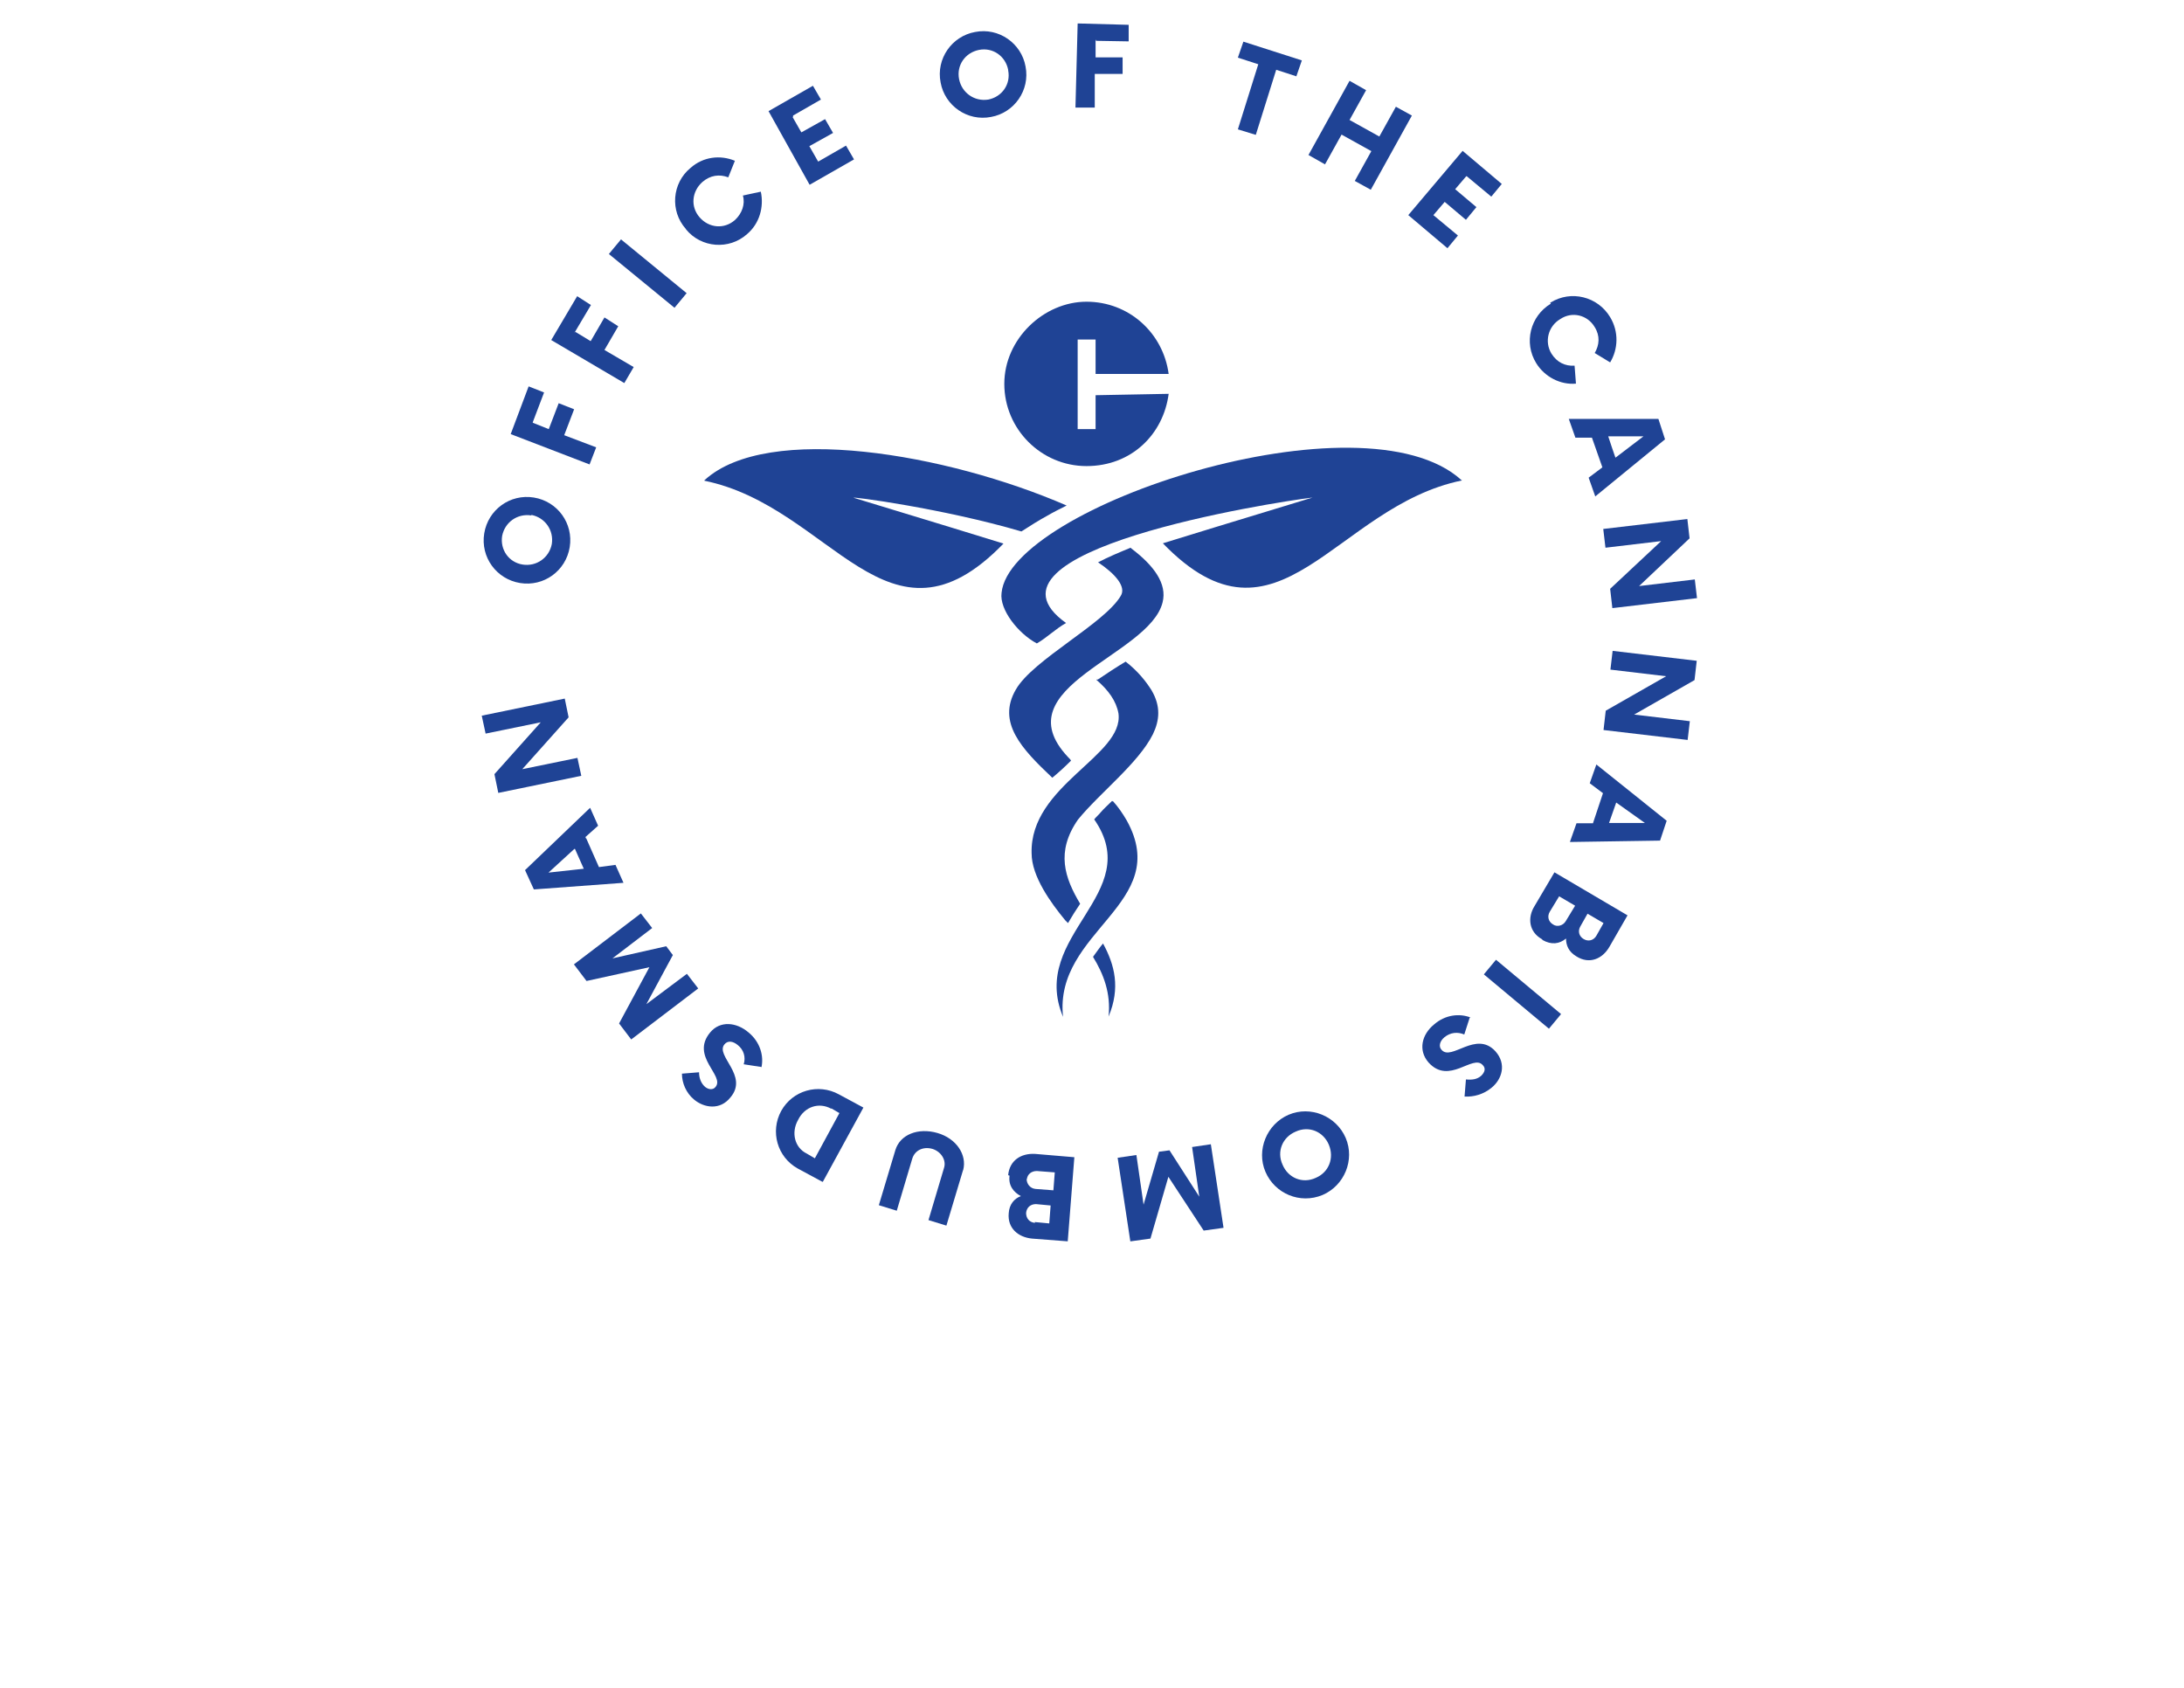 <?xml version="1.0" encoding="UTF-8"?>
<svg id="Layer_1" data-name="Layer 1" xmlns="http://www.w3.org/2000/svg" version="1.1" viewBox="0 0 792 612">
  <defs>
    <style>
      .cls-1 {
        fill: #1f4395;
        stroke-width: 0px;
      }
    </style>
  </defs>
  <g id="Layer_1-2" data-name="Layer 1-2">
    <g>
      <path class="cls-1" d="M397.6,246.5c4.4,3.8,7.2,7.7,8,12.2,2,15.4-32.2,26-31.5,50.7,0,8.4,7,18,12.2,24.3l1,1c1.4-2.4,2.9-4.8,4.4-7-5.6-9.4-8.9-18.8-.8-30.5,8-9.8,21.9-20.4,27.2-31,2.4-5,2.9-10.1-.5-15.9-2-3.2-5-7-9.4-10.4-2.9,1.7-7,4.4-10.1,6.5h-.5,0ZM396.4,347c3.8,6.2,6.5,13.2,5.6,21.6,4.4-10.4,2.2-18.8-2-26.5-1.2,1.4-2.4,3.2-3.6,4.8h0Z"/>
      <path class="cls-1" d="M530,174.1c-35.6-32.5-163.8,9.4-166.8,40.9-.8,6,6,14.7,12.8,18.3,3.8-2.2,6.8-5.3,10.6-7.4-36.8-26.2,74.6-43.7,89.4-45.5-33.2,10.1-44,13.4-54.3,16.6,41.9,43.3,62.3-13.4,108.5-22.8h0Z"/>
      <path class="cls-1" d="M403.6,290.5c2,2.2,3.6,4.6,5,7,16.8,30.3-26.5,39.9-23.1,71.2-12.5-29.8,30.1-44.5,11.3-71.6.8-1,1.7-1.7,2.4-2.6,1.2-1.4,2.6-2.6,4.1-4.1h0l.2.2h0Z"/>
      <path class="cls-1" d="M410.3,198.9c8.2,6.2,13,12.8,11.3,19.5-4.8,19.5-58.2,30.5-34.4,56,.5.5,1,1,1.2,1.4-2.2,2.2-4.6,4.4-6.8,6.2-11-10.4-20.2-20-13.2-32,6.2-10.8,32-23.8,38-33.9,2.2-3.4-2.2-8.2-8.2-12.2,3.8-2,7.7-3.6,11.8-5.3h0l.2.2h0Z"/>
      <path class="cls-1" d="M255.5,174.1c22.8-20.9,88-9.6,131.3,9.2-2.4,1.2-4.8,2.4-7.2,3.8-2.6,1.4-5.8,3.4-9.2,5.6-28.6-8.4-62.3-12.8-60.8-12.2,33.2,10.1,44,13.4,54.3,16.6-41.9,43.3-62.3-13.4-108.5-22.8h0Z"/>
    </g>
    <path class="cls-1" d="M397.3,143.1v12.5h-6.5v-32.5h6.5v12.5h26.5c-2-14.9-14.4-26.2-29.8-26.2s-29.8,13.4-29.8,29.8,13.4,29.8,29.8,29.8,27.9-11.6,29.8-26.2l-26.5.5h0v-.2Z"/>
    <g>
      <path class="cls-1" d="M188.6,211.4c-8.6-1.4-14.4-9.4-13-18,1.4-8.6,9.4-14.4,18-13s14.4,9.4,13,18c-1.4,8.6-9.4,14.4-18,13ZM192.7,186.9c-5-.8-9.6,2.4-10.6,7.4-.8,5,2.4,9.6,7.4,10.4,5,.8,9.6-2.4,10.6-7.4.8-5-2.4-9.6-7.4-10.6v.2h0Z"/>
      <path class="cls-1" d="M193,153.2l6,2.4,3.6-9.4,5.6,2.2-3.6,9.4,11.6,4.4-2.4,6.2-28.6-11,6.5-17.3,5.6,2.2-4.1,10.8v.2h-.2Z"/>
      <path class="cls-1" d="M208.6,120.3l5.6,3.4,5-8.6,5,3.2-5,8.6,10.6,6.2-3.4,5.8-26.5-15.6,9.4-15.9,5,3.2-6,10.1.2-.2h0Z"/>
      <path class="cls-1" d="M220.8,92.1l4.4-5.3,23.8,19.5-4.4,5.3-23.8-19.5h0Z"/>
      <path class="cls-1" d="M248.7,83c-5.8-6.5-5-16.6,1.7-22.1,4.6-4.1,10.8-4.8,16.1-2.6l-2.4,6c-3.2-1.2-6.5-.8-9.4,1.7-3.8,3.4-4.4,8.9-1,12.8s8.9,4.4,12.8,1c2.6-2.4,3.8-5.8,2.9-8.9l6.5-1.4c1.2,5.6-.5,11.6-5,15.4-6.5,5.8-16.6,5-22.1-1.7h0Z"/>
      <path class="cls-1" d="M287.4,42.4l3.2,5.6,8.6-4.8,2.9,5-8.6,4.8,3.2,5.6,10.1-5.8,2.9,5-16.1,9.2-14.9-26.7,16.1-9.2,2.9,5-10.1,5.8v.5h0Z"/>
      <path class="cls-1" d="M341.1,29.9c-1.7-8.6,4.1-16.8,12.5-18.3,8.6-1.7,16.8,4.1,18.3,12.5,1.7,8.6-4.1,16.8-12.5,18.3-8.6,1.7-16.8-4.1-18.3-12.5ZM365.6,25.3c-1-5-5.6-8.2-10.6-7.2s-8.2,5.6-7.2,10.6,5.6,8.2,10.6,7.4c5-1,8.2-5.6,7.2-10.6v-.2Z"/>
      <path class="cls-1" d="M397.3,14.3v6.5h9.8v6h-10.1v12.2h-7l.8-30.5,18.5.5v6l-11.8-.2-.2-.5h0Z"/>
      <path class="cls-1" d="M470.2,27.7l-7.4-2.4-7.4,23.6-6.5-2,7.4-23.6-7.4-2.4,2-5.8,21.2,6.8-2,5.8h.2Z"/>
      <path class="cls-1" d="M512,41.9l-14.9,26.9-5.8-3.2,6-10.8-10.8-6-6,10.8-6-3.4,14.9-26.9,6,3.4-6,10.8,10.8,6,6-10.8,5.8,3.2Z"/>
      <path class="cls-1" d="M531.8,63.8l-4.1,4.8,7.7,6.5-3.8,4.6-7.7-6.5-4.1,4.8,8.9,7.4-3.8,4.6-14.2-12,19.7-23.3,14.2,12-3.8,4.6-8.9-7.4h-.2Z"/>
      <path class="cls-1" d="M562.3,109.7c7.4-4.6,17.1-2.2,21.6,5.3,3.2,5.3,2.9,11.6,0,16.4l-5.6-3.4c1.7-2.9,2-6.2,0-9.4-2.6-4.4-8.2-5.8-12.5-2.9-4.4,2.6-5.8,8.2-3.2,12.5,2,3.2,5,4.6,8.4,4.4l.5,6.5c-5.6.5-11.3-2.4-14.4-7.4-4.6-7.4-2.2-17.1,5.3-21.6l-.2-.2v-.2Z"/>
      <path class="cls-1" d="M581.1,169.5l-3.8-10.8h-6l-2.4-6.8h32.5l2.4,7.4-25.3,20.7-2.4-6.8,4.8-3.6.2-.2ZM585.9,165.9l10.1-7.7h-12.8c0,.2,2.6,7.7,2.6,7.7h0Z"/>
      <path class="cls-1" d="M615.2,216.9l-30.5,3.6-.8-7,18.5-17.3-20.2,2.4-.8-6.8,30.5-3.6.8,7-18.3,17.3,20.2-2.4.8,6.8h-.2Z"/>
      <path class="cls-1" d="M612,268.3l-30.5-3.6.8-7,21.9-12.5-20.2-2.4.8-6.8,30.5,3.6-.8,7-21.9,12.5,20.2,2.4-.8,6.8Z"/>
      <path class="cls-1" d="M577.7,298.4l3.6-10.8-4.8-3.6,2.4-6.8,25.5,20.4-2.4,7.2-32.7.5,2.4-6.8h6v-.2h0ZM583.7,298.4h12.8l-10.4-7.4-2.6,7.4h.2Z"/>
      <path class="cls-1" d="M559.1,340.5c-4.6-2.6-5.3-7.7-2.6-12l7.2-12.2,26.5,15.6-6.5,11.3c-2.6,4.6-7.4,6.5-12,3.6-2.9-1.7-3.8-4.1-3.8-6.5-2.4,2-5.3,2.4-8.6.5v-.2h0ZM563.2,335.2c1.4,1,3.6.5,4.6-1.2l3.4-5.6-5.8-3.4-3.4,5.6c-1,1.7-.5,3.6,1.2,4.6h0ZM578.9,339.3l2.6-4.6-5.8-3.4-2.6,4.6c-1,1.7-.5,3.6,1.2,4.6,1.7,1,3.6.5,4.6-1.2h0Z"/>
      <path class="cls-1" d="M566.1,367.7l-4.4,5.3-23.6-19.7,4.4-5.3,23.6,19.7Z"/>
      <path class="cls-1" d="M533,368.9l-2,6.2c-2.4-1-5-.8-7.2,1-1.7,1.4-2.2,3.4-1,4.6,3.6,4.1,12.5-7.2,19.5.5,4.1,4.6,2.4,10.1-1.4,13.2-2.9,2.4-6.5,3.4-9.8,3.2l.5-6.2c2.2.2,4.1,0,5.6-1.4,1.2-1.2,1.7-2.6.5-3.8-3.6-4.1-12.2,7.4-19.7-1-3.8-4.4-2.4-10.1,2-13.7,4.1-3.6,9.2-4.1,13.2-2.6v.2Z"/>
      <path class="cls-1" d="M488,412.6c3.4,8-.5,17.3-8.4,20.7-8.2,3.4-17.3-.5-20.7-8.4s.5-17.3,8.4-20.7c8-3.4,17.3.5,20.7,8.4ZM465.1,422.3c2,4.8,7.2,7,12,4.8,4.8-2,6.8-7.2,4.8-12s-7.2-7-12-4.8c-4.8,2-7,7.2-4.8,12Z"/>
      <path class="cls-1" d="M409.9,450.1l-4.6-30.3,6.8-1,2.6,18,5.6-19.2,3.8-.5,10.8,16.8-2.6-18,6.8-1,4.6,30.3-7.2,1-12.8-19.5-6.5,22.4-7.2,1h0Z"/>
      <path class="cls-1" d="M365.6,426.1c.5-5.3,4.6-8,9.8-7.7l14.2,1.2-2.4,30.5-13-1c-5-.5-8.9-3.8-8.4-9.2.2-3.2,2-5.3,4.4-6.2-2.6-1.4-4.6-3.8-4.1-7.4l-.5-.2h0ZM372.3,427.5c0,1.7,1.2,3.4,3.2,3.6l6.5.5.5-6.5-6.5-.5c-2,0-3.4,1.2-3.6,2.9h0ZM375.2,443.1l5.3.5.5-6.5-5.3-.5c-2,0-3.4,1.2-3.6,3.2,0,2,1.2,3.4,3.2,3.6v-.2h0Z"/>
      <path class="cls-1" d="M349.2,424.4l-6,20-6.5-2,5.6-18.8c1-2.9-1-6-4.1-7-3.4-1-6.5.5-7.4,3.6l-5.6,18.8-6.5-2,6-20c1.7-5.6,8.2-8.2,15.2-6.2,7,2,10.8,8,9.4,13.4h0Z"/>
      <path class="cls-1" d="M298.2,428.5l-8.9-4.8c-7.4-4.1-10.1-13.4-6-20.9,4.1-7.4,13.4-10.1,20.9-6l8.9,4.8-14.7,26.9h-.2ZM301.4,402c-4.4-2.4-9.6-.8-12,4.1-2.6,4.6-1.2,10.1,3.2,12.2l2.9,1.7,8.9-16.4-2.9-1.7h0Z"/>
      <path class="cls-1" d="M276.2,386.9l-6.5-1c.8-2.6,0-5.3-2.2-7-1.7-1.4-3.6-1.7-4.8-.2-3.4,4.1,8.9,11.3,2.2,19.2-3.8,4.8-9.6,3.8-13.2.8-2.9-2.4-4.4-6-4.4-9.4l6.2-.5c0,2.2.8,4.1,2.2,5.3,1.2,1,2.9,1.2,3.8,0,3.4-4.1-9.2-11-2-19.7,3.6-4.4,9.6-3.8,14,0,4.1,3.4,5.6,8.4,4.6,12.8v-.2h0Z"/>
      <path class="cls-1" d="M208.1,349.7l24.3-18.5,4.1,5.3-14.4,11,19.5-4.4,2.4,3.2-9.6,17.8,14.7-11,4.1,5.3-24.3,18.5-4.4-5.8,11-20.4-22.8,5-4.4-5.8-.2-.2h0Z"/>
      <path class="cls-1" d="M212.6,304l4.6,10.4,6-.8,2.9,6.5-32.5,2.4-3.2-7,23.6-22.6,2.9,6.5-4.6,4.1.2.5h.2ZM208.3,307.8l-9.4,8.6,12.8-1.4-3.2-7.2h-.2Z"/>
      <path class="cls-1" d="M174.7,259.5l30.1-6.2,1.4,6.8-16.8,18.8,20-4.1,1.4,6.5-30.1,6.2-1.4-6.8,16.8-18.8-20,4.1-1.4-6.5h0Z"/>
    </g>
  </g>
</svg>